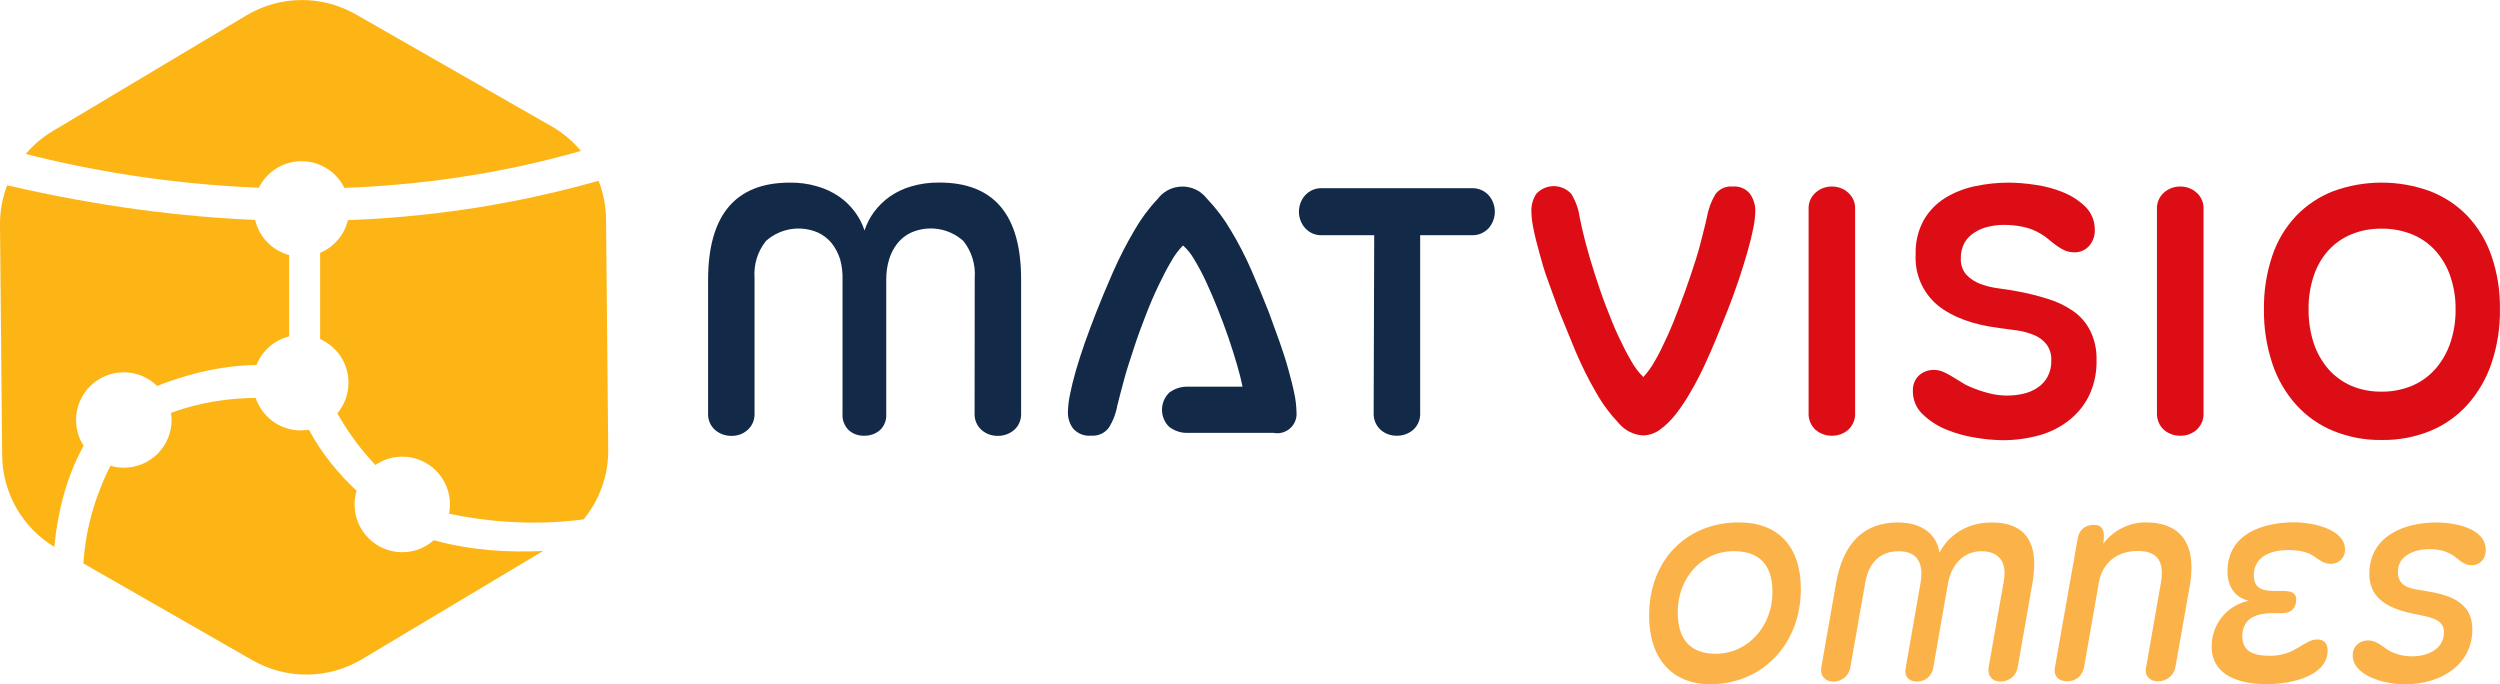 <?xml version="1.0" encoding="UTF-8"?>
<svg xmlns="http://www.w3.org/2000/svg" viewBox="0 0 357.97 97.97">
    <defs>
        <style>
            .e {
                fill: #fdb515;
            }

            .f {
                fill: #122948;
            }

            .g {
                fill: #dc0d15;
            }
            .h {
                fill: #fbb248;
            }
        </style>
    </defs>
    <g id="a" />
    <g id="b">
        <g id="c">
            <path class="f"
                d="M139.57,39.79c.14-1.91-.44-3.79-1.63-5.29-2.03-1.82-4.93-2.29-7.43-1.22-.78,.35-1.46,.88-2,1.55-.54,.69-.95,1.47-1.2,2.31-.28,.92-.41,1.88-.41,2.85v19.24c.07,.89-.26,1.76-.91,2.37-.62,.53-1.42,.81-2.24,.79-.81,.03-1.61-.25-2.22-.79-.63-.62-.96-1.49-.89-2.37v-19.24c.03-.96-.09-1.92-.34-2.84-.26-.84-.66-1.62-1.2-2.31-.54-.66-1.22-1.2-2-1.55-2.5-1.07-5.4-.6-7.43,1.22-1.19,1.49-1.77,3.38-1.63,5.29v19.35c.05,.92-.31,1.81-1,2.42-.63,.56-1.45,.86-2.29,.84-.86,.02-1.7-.28-2.36-.84-.69-.61-1.05-1.5-1-2.42v-19.16c.03-9.23,3.94-13.84,11.71-13.84,1.33-.02,2.66,.16,3.94,.54,1.11,.32,2.16,.81,3.11,1.46,.87,.6,1.63,1.34,2.26,2.19,.6,.81,1.07,1.71,1.38,2.67,.31-.96,.77-1.86,1.37-2.67,.63-.84,1.38-1.58,2.24-2.19,.95-.66,2-1.16,3.11-1.47,1.3-.38,2.65-.56,4-.54,7.8,0,11.7,4.61,11.7,13.84v19.17c.05,.92-.31,1.81-1,2.42-.66,.56-1.5,.86-2.37,.84-.84,.01-1.66-.29-2.29-.84-.69-.61-1.05-1.5-1-2.42l.02-19.36Z" />
            <path class="f"
                d="M170.21,61.98c-1.01,.06-2-.25-2.8-.86-1.35-1.32-1.37-3.49-.05-4.84,.02-.02,.04-.04,.05-.05,.79-.61,1.78-.91,2.78-.86h7.73c-.17-.85-.43-1.9-.79-3.13s-.77-2.55-1.24-3.92-1-2.77-1.56-4.18-1.13-2.72-1.7-3.94c-.51-1.09-1.08-2.15-1.71-3.18-.4-.7-.92-1.34-1.53-1.87-.67,.68-1.24,1.45-1.7,2.29-.6,1-1.21,2.19-1.84,3.51s-1.24,2.75-1.83,4.28-1.14,3-1.65,4.58-1,3-1.38,4.42-.73,2.7-1,3.82c-.2,1.15-.62,2.25-1.25,3.23-.59,.76-1.51,1.17-2.47,1.1-.98,.1-1.94-.27-2.6-1-.5-.67-.77-1.48-.76-2.32,.02-.88,.12-1.76,.31-2.62,.2-1,.48-2.17,.84-3.41s.79-2.56,1.29-4,1.06-2.86,1.63-4.35c.72-1.83,1.54-3.8,2.47-5.91,.89-2,1.89-3.94,3-5.82,.92-1.61,2.03-3.11,3.31-4.46,1.46-1.96,4.24-2.36,6.2-.9,.34,.26,.64,.56,.9,.9,1.29,1.35,2.42,2.85,3.36,4.46,1.13,1.87,2.13,3.82,3,5.82,.92,2.11,1.73,4.08,2.45,5.91,.54,1.46,1.06,2.88,1.55,4.27s.92,2.71,1.27,4,.64,2.37,.84,3.41c.19,.86,.29,1.74,.31,2.62,.16,1.52-.95,2.88-2.47,3.04-.28,.03-.56,.02-.84-.04h-12.12Z" />
            <path class="f"
                d="M196.77,33.68h-7.47c-.91,.04-1.79-.33-2.41-1-1.2-1.35-1.2-3.38,0-4.73,.62-.67,1.5-1.04,2.41-1h21.43c.91-.04,1.8,.33,2.42,1,1.19,1.35,1.19,3.38,0,4.73-.62,.67-1.51,1.04-2.42,1h-7.38v25.4c.06,.93-.31,1.84-1,2.47-.66,.56-1.5,.86-2.37,.84-.84,.01-1.66-.29-2.29-.84-.69-.63-1.05-1.54-1-2.47l.08-25.4Z" />
            <path class="g"
                d="M235.3,53.99c.65-.7,1.2-1.47,1.66-2.31,.59-1,1.18-2.22,1.78-3.54s1.18-2.75,1.75-4.28,1.12-3,1.63-4.55,1-3,1.35-4.41,.71-2.69,.94-3.81c.2-1.15,.61-2.25,1.2-3.26,.57-.79,1.51-1.21,2.47-1.12,.97-.1,1.92,.31,2.52,1.07,.49,.72,.75,1.57,.74,2.44-.02,.86-.13,1.71-.31,2.55-.2,1-.48,2.14-.84,3.38s-.77,2.56-1.25,4-1,2.84-1.57,4.3c-.48,1.22-1,2.51-1.56,3.87s-1.14,2.7-1.75,4-1.27,2.6-2,3.82c-.63,1.12-1.35,2.19-2.14,3.21-.65,.83-1.41,1.57-2.26,2.19-.7,.51-1.54,.79-2.4,.81-1.35-.08-2.61-.72-3.48-1.76-1.27-1.34-2.37-2.83-3.27-4.44-1.09-1.88-2.05-3.82-2.9-5.82-.87-2.12-1.68-4.09-2.42-5.91-.54-1.42-1-2.83-1.53-4.22s-.89-2.71-1.24-4-.64-2.37-.84-3.41c-.19-.86-.29-1.74-.31-2.62,0-.86,.24-1.7,.71-2.42,1.27-1.38,3.42-1.47,4.8-.2,.07,.06,.13,.13,.2,.2,.62,.99,1.02,2.1,1.19,3.26,.21,1.08,.49,2.34,.87,3.76s.8,2.9,1.3,4.43,1,3.06,1.6,4.61,1.17,3,1.78,4.3,1.21,2.49,1.81,3.51c.47,.87,1.07,1.67,1.77,2.37Z" />
            <path class="g"
                d="M258.97,29.97c-.05-.91,.32-1.79,1-2.39,.65-.58,1.49-.89,2.36-.87,.85-.01,1.67,.3,2.3,.87,.68,.6,1.05,1.48,1,2.39v29.11c.06,.93-.31,1.84-1,2.47-.64,.55-1.46,.85-2.3,.84-.86,.02-1.7-.28-2.36-.84-.69-.63-1.06-1.54-1-2.47V29.97Z" />
            <path class="g"
                d="M300.2,51.5c.05,1.72-.29,3.43-1,5-.67,1.42-1.66,2.67-2.9,3.65-1.26,1-2.72,1.74-4.27,2.17-1.73,.48-3.52,.72-5.32,.71-1.29-.02-2.57-.14-3.84-.36-1.44-.22-2.85-.61-4.2-1.17-1.25-.51-2.4-1.25-3.37-2.19-.92-.86-1.42-2.07-1.4-3.33-.04-.82,.26-1.61,.84-2.19,.6-.56,1.4-.85,2.22-.82,.45,0,.89,.1,1.3,.28,.44,.2,.86,.42,1.27,.67,.42,.25,.85,.51,1.27,.78,.39,.26,.81,.49,1.25,.67,.86,.37,1.74,.67,2.64,.91,.9,.24,1.82,.36,2.75,.36,.76,0,1.53-.09,2.27-.26,.71-.16,1.39-.44,2-.84,.6-.39,1.1-.92,1.45-1.55,.4-.73,.59-1.56,.56-2.39,.04-.82-.2-1.63-.68-2.29-.46-.58-1.06-1.04-1.74-1.32-.78-.32-1.59-.55-2.42-.67-.88-.13-1.75-.25-2.6-.35-3.8-.48-6.74-1.57-8.83-3.26-2.14-1.79-3.31-4.49-3.15-7.28-.06-1.72,.34-3.43,1.17-4.94,.75-1.29,1.8-2.37,3.06-3.15,1.31-.8,2.76-1.37,4.27-1.68,1.59-.34,3.21-.51,4.84-.51,1.26,.01,2.52,.12,3.76,.31,1.39,.19,2.75,.55,4.05,1.09,1.2,.48,2.29,1.2,3.21,2.11,.86,.88,1.32,2.08,1.29,3.31,.02,.82-.27,1.62-.81,2.24-.54,.61-1.33,.95-2.14,.92-.47,0-.94-.09-1.37-.28-.41-.19-.8-.42-1.17-.69-.38-.27-.74-.56-1.1-.87-.36-.3-.74-.57-1.14-.81-.78-.48-1.65-.82-2.55-1-.89-.19-1.79-.28-2.7-.28-.74,0-1.49,.08-2.21,.25-.71,.15-1.39,.43-2,.82-.6,.36-1.11,.87-1.46,1.48-.38,.69-.56,1.46-.53,2.24-.05,.87,.24,1.72,.81,2.37,.56,.58,1.25,1.02,2,1.3,.84,.31,1.71,.52,2.59,.63,.92,.12,1.73,.25,2.44,.38,1.59,.28,3.15,.66,4.69,1.15,1.3,.4,2.52,1,3.64,1.78,1,.72,1.81,1.67,2.36,2.77,.63,1.28,.93,2.7,.9,4.13Z" />
            <path class="g"
                d="M308.85,29.97c-.05-.91,.32-1.79,1-2.39,.65-.58,1.49-.89,2.36-.87,.85-.01,1.68,.3,2.31,.87,.68,.6,1.05,1.48,1,2.39v29.11c.06,.93-.31,1.84-1,2.47-.64,.56-1.46,.86-2.31,.84-.86,.02-1.7-.28-2.36-.84-.69-.63-1.05-1.54-1-2.47V29.97Z" />
            <path class="g"
                d="M341.02,63c-2.37,.04-4.72-.41-6.92-1.3-2.03-.83-3.85-2.11-5.32-3.74-1.53-1.71-2.69-3.72-3.41-5.9-.83-2.51-1.24-5.14-1.2-7.79-.04-2.6,.37-5.19,1.2-7.66,.71-2.12,1.87-4.07,3.41-5.7,1.49-1.55,3.31-2.76,5.32-3.54,4.47-1.63,9.37-1.63,13.84,0,2.02,.78,3.85,1.98,5.36,3.54,1.54,1.64,2.71,3.58,3.44,5.7,.85,2.46,1.26,5.06,1.22,7.66,.04,2.65-.38,5.28-1.22,7.79-.74,2.18-1.91,4.18-3.44,5.9-1.47,1.63-3.29,2.91-5.32,3.74-2.21,.9-4.58,1.34-6.96,1.3Zm0-6.92c1.49,.02,2.97-.27,4.35-.84,1.28-.54,2.41-1.35,3.33-2.39,.95-1.08,1.67-2.34,2.14-3.7,.53-1.56,.79-3.21,.77-4.86,.02-1.63-.24-3.24-.77-4.78-.46-1.35-1.19-2.58-2.14-3.64-.92-1.01-2.06-1.81-3.33-2.32-1.38-.55-2.86-.83-4.35-.81-1.48-.02-2.96,.25-4.33,.81-1.26,.52-2.39,1.31-3.31,2.32-.93,1.05-1.64,2.28-2.08,3.62-.51,1.54-.76,3.16-.74,4.78-.02,1.66,.23,3.31,.74,4.88,.45,1.37,1.17,2.63,2.11,3.72,.92,1.03,2.05,1.85,3.31,2.39,1.36,.57,2.83,.84,4.3,.82Z" />
            <g id="d">
                <path class="e"
                    d="M45.84,36.21v12.34c2.39,1.06,4.06,3.46,4.06,6.24,0,1.67-.6,3.21-1.6,4.39,1.26,2.24,3.03,4.85,5.45,7.4,1.1-.75,2.42-1.19,3.85-1.19,3.77,0,6.83,3.06,6.83,6.83,0,.46-.05,.91-.13,1.34,4.37,.92,11.3,1.86,19.26,.81,2.28-2.77,3.57-6.3,3.53-9.99l-.31-32.98c-.02-1.92-.39-3.78-1.07-5.51-8.71,2.44-20.68,5.06-35.89,5.63-.51,2.12-2.01,3.85-3.98,4.69Z" />
                <path class="e"
                    d="M37.06,26.88c1.12-2.25,3.44-3.8,6.12-3.8s5.02,1.56,6.13,3.82c10.79-.4,22.26-1.96,33.87-5.29-1.16-1.39-2.57-2.59-4.2-3.52L50.94,2.05c-4.86-2.78-10.84-2.72-15.65,.15L7.55,18.77c-1.48,.88-2.78,1.99-3.86,3.27,8.9,2.29,20.4,4.32,33.37,4.84Z" />
                <path class="e"
                    d="M62.11,77.36c-1.2,1.06-2.78,1.71-4.51,1.71-3.77,0-6.83-3.06-6.83-6.83,0-.68,.1-1.34,.29-1.97-2.48-2.33-4.96-5.23-6.83-8.74-.38,.06-.76,.1-1.15,.1-3.01,0-5.56-1.95-6.47-4.65-3.52,.02-7.72,.52-12.12,2.13,.05,.34,.08,.68,.08,1.03,0,3.77-3.06,6.83-6.83,6.83-.67,0-1.32-.1-1.93-.28-1.77,3.51-3.51,8.29-3.87,13.99l24.23,13.87c4.86,2.78,10.84,2.72,15.65-.15l25.95-15.51c-4.82,.24-10.29-.04-15.65-1.54Z" />
                <path class="e"
                    d="M11.97,63.83c-.68-1.06-1.08-2.33-1.08-3.69,0-3.77,3.06-6.83,6.83-6.83,1.86,0,3.54,.74,4.77,1.95,3.51-1.38,8.59-2.93,14.23-3,.81-2.02,2.54-3.56,4.68-4.09v-11.65c-2.41-.65-4.3-2.58-4.87-5.03-10.59-.45-22.42-1.92-35.5-4.96C.34,28.32-.02,30.25,0,32.22l.31,32.98c.05,5.38,2.88,10.33,7.47,13.11,.39-4.18,1.45-9.52,4.19-14.48Z" />
            
            </g>
            <g>
                <path class="h"
                    d="M236.14,88.11c0-7.97,5.41-13.31,12.86-13.31,5.54,0,8.86,3.39,8.86,9.54,0,7.87-5.5,13.63-12.96,13.63-5.47,0-8.77-3.65-8.77-9.85Zm17.66-3.33c0-4.1-2.08-5.86-5.54-5.86-4.58,0-8.03,3.81-8.03,8.74,0,4.16,2.05,5.95,5.44,5.95,4.64,0,8.13-3.97,8.13-8.83Z" />
                <path class="h"
                    d="M286.9,83.38c.06-.45,.13-.9,.13-1.28,0-2.08-1.18-3.17-3.36-3.17-2.56,0-4.29,2.02-4.74,4.58l-2.11,12.1c-.22,1.31-1.25,1.98-2.34,1.98-.96,0-1.66-.51-1.66-1.47,0-.16,.03-.32,.06-.51l2.11-12.1c.1-.51,.13-.96,.13-1.38,0-2.11-1.12-3.2-3.26-3.2-2.59,0-4.26,1.57-4.77,4.45l-2.14,12.16c-.22,1.31-1.31,2.05-2.4,2.05-1.02,0-1.79-.58-1.79-1.63,0-.13,0-.26,.03-.42l2.11-12.03c1.02-5.79,4-8.7,8.86-8.7,3.68,0,5.6,1.92,5.95,4.32,1.25-2.4,3.81-4.32,7.49-4.32,4.03,0,6.08,2.02,6.08,5.98,0,.83-.1,1.73-.26,2.72l-2.11,12.03c-.22,1.31-1.31,2.05-2.46,2.05-.96,0-1.73-.58-1.73-1.63,0-.13,0-.26,.03-.42l2.14-12.16Z" />
                <path class="h"
                    d="M309.39,83.63c.1-.58,.16-1.09,.16-1.57,0-2.18-1.15-3.17-3.46-3.17-2.91,0-5.06,1.63-5.57,4.58l-2.11,12.06c-.26,1.38-1.31,2.02-2.43,2.02-.96,0-1.79-.48-1.79-1.57,0-.13,.03-.29,.06-.45l3.26-18.49c.22-1.22,1.12-1.89,2.3-1.89,.99,0,1.44,.51,1.44,1.66,0,.32-.03,.67-.1,1.06,1.31-1.76,3.49-3.07,6.08-3.07,4.35,0,6.56,2.3,6.56,6.43,0,.8-.06,1.63-.22,2.53l-2.08,11.78c-.26,1.34-1.44,2.02-2.46,2.02-.96,0-1.79-.51-1.79-1.57,0-.13,.03-.29,.06-.45l2.08-11.9Z" />
                <path class="h"
                    d="M325.55,87.79c-2.08,0-4.48,.48-4.48,3.33,0,2.43,2.08,2.78,4,2.78,3.65,0,4.83-2.34,6.75-2.34,.99,0,1.47,.67,1.47,1.57,0,3.58-4.96,4.83-8.74,4.83s-7.87-1.15-7.87-5.41c0-3.1,2.14-5.89,5.34-6.53-2.08-.45-3.07-2.14-3.07-4.19,0-5.54,5.31-7.04,9.57-7.04,2.53,0,7.26,.93,7.26,3.9,0,1.28-.99,2.05-2.02,2.05-1.31,0-2.02-.96-3.04-1.44-.96-.42-1.98-.54-3.1-.54-2.14,0-4.9,.74-4.9,3.62,0,2.11,1.57,2.24,3.23,2.24h.86c.99,0,1.98,.1,1.98,1.25,0,1.25-.77,1.92-1.98,1.92h-1.28Z" />
                <path class="h"
                    d="M344.24,97.97c-2.98,0-7.36-1.28-7.36-4.13,0-1.28,.96-2.14,2.21-2.14,1.31,0,2.11,.99,3.14,1.54,.99,.51,2.05,.74,3.14,.74,2.14,0,4.58-.96,4.58-3.49,0-1.76-1.89-2.11-3.52-2.43-3.1-.61-7.17-1.57-7.17-5.89,0-5.44,5.06-7.36,9.57-7.36,2.5,0,7.1,.74,7.1,3.94,0,1.22-.77,2.18-2.02,2.18-1.34,0-1.95-1.06-3.04-1.63-1.09-.54-1.98-.67-3.04-.67-1.95,0-4.48,.83-4.48,3.23,0,2.18,1.79,2.4,3.36,2.66,3.42,.54,7.3,1.31,7.3,5.6,0,4.93-4.29,7.87-9.76,7.87Z" />
            </g>
        </g>
    </g>
</svg>
